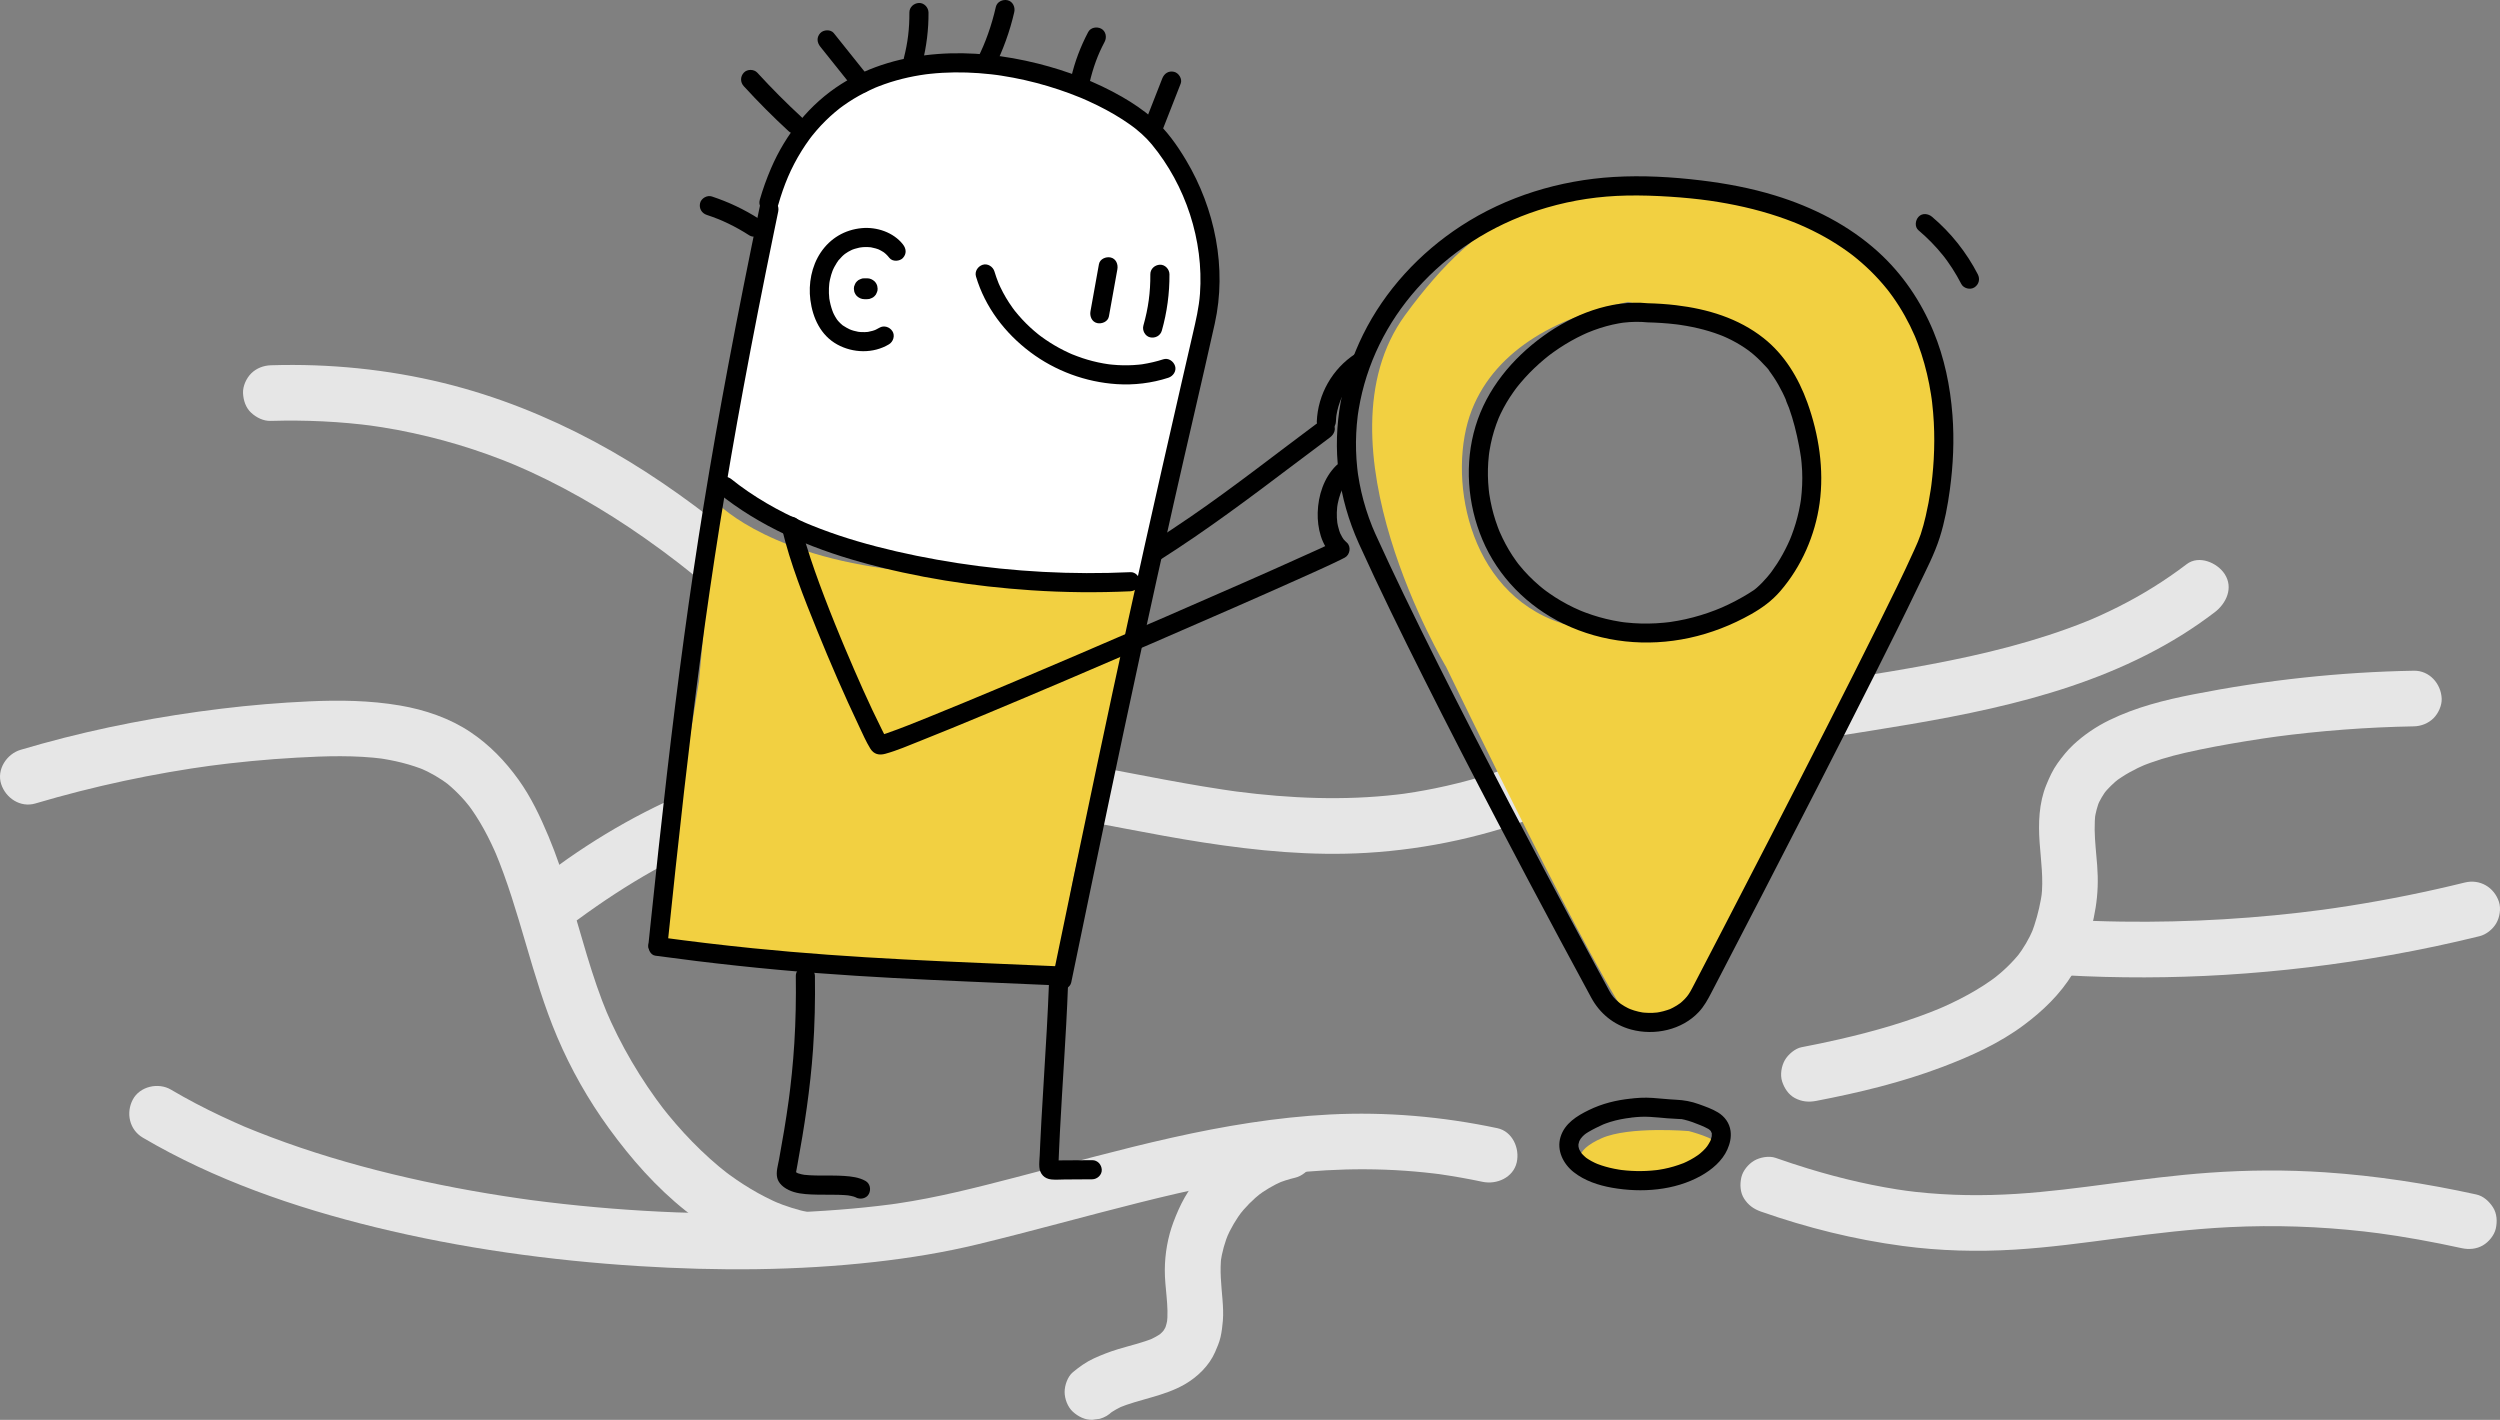 <?xml version="1.0" encoding="UTF-8"?>
<svg id="_ëîé_3" data-name="‘ëîé_3" xmlns="http://www.w3.org/2000/svg" viewBox="0 0 4313.85 2449.99">
  <rect x="0" y="0" width="4313.85" height="2449.99" fill="#808080" stroke="none"/>
  <defs>
    <style>
      .cls-1 {
        fill: #f2d041;
      }

      .cls-1, .cls-2, .cls-3, .cls-4 {
        stroke-width: 0px;
      }

      .cls-2 {
        fill: #e6e6e6;
      }

      .cls-4 {
        fill: #fff;
      }
    </style>
  </defs>
  <polygon class="cls-4" points="1239.15 827.1 1333.85 331.21 1397.26 215.83 1479.99 146.07 1600.67 113.87 1750.62 113.87 1881.33 160.24 2005.97 240.88 2071.24 373.38 2088.24 529.77 2048.88 704.18 1980.81 1000.45 1769.83 1004.7 1525.65 966.3 1337.83 899.56 1239.15 827.1"/>
  <path class="cls-2" d="M1665.18,1310.31c-62.72-64.34-124.76-129.35-188.48-192.71-63.21-62.85-128.12-124.13-196.84-180.96-70.46-58.26-144.6-112.51-224.03-157.95-80.13-45.85-165.9-83.1-254.76-108.33-95.74-27.18-195.89-40.37-295.36-40.63-12.79-.03-25.58.16-38.36.55-12.54.38-24.98,5.1-33.94,14.06-8.33,8.33-14.59,21.98-14.06,33.94.56,12.41,4.63,25.29,14.06,33.94,9.23,8.47,21.08,14.44,33.94,14.06,59.83-1.79,119.73.97,179.07,8.89-4.25-.57-8.51-1.14-12.76-1.71,70.87,9.58,140.63,26.53,207.94,50.68,18.38,6.6,36.57,13.72,54.57,21.32-3.82-1.61-7.64-3.23-11.47-4.84,80.53,34.12,156.59,77.97,228.15,128.15,20.45,14.34,40.54,29.2,60.32,44.46-3.24-2.5-6.48-5-9.71-7.51,61.13,47.26,119.11,98.44,175.19,151.56,56.92,53.91,111.91,109.8,166.54,166.01,30.72,31.62,61.34,63.34,92.11,94.91,17.56,18.01,50.5,18.94,67.88,0,17.77-19.36,18.73-48.67,0-67.88h0Z"/>
  <path class="cls-2" d="M997.44,1586.61c41.66-30.62,84.89-59.08,129.98-84.41,21.65-12.16,43.7-23.62,66.14-34.26,11.13-5.28,22.35-10.33,33.65-15.23,7.21-3.13-6,2.46,1.25-.54,2.13-.88,4.25-1.76,6.38-2.62,7.09-2.88,14.22-5.68,21.38-8.4,45.77-17.37,92.88-31.23,140.83-41.16,12.07-2.5,24.19-4.75,36.35-6.76,6.11-1.01,12.23-1.92,18.36-2.83,1.5-.22,9.43-1.19,1.09-.17,3.86-.47,7.73-.96,11.6-1.41,25.04-2.88,50.19-4.71,75.38-5.52,47.86-1.54,95.82.54,143.49,4.98,10.61.99,21.22,2.1,31.81,3.32,5.62.65,11.24,1.32,16.86,2.03,2.8.35,5.6.73,8.4,1.08,5.9.73-7.48-1.08,1.91.26,22.21,3.18,44.39,6.58,66.51,10.33,89.06,15.09,177.37,34.42,266.65,48.27,93.44,14.49,187.88,23.7,282.49,18.08,106.67-6.34,211.73-29.57,311.01-69.07,15.75-6.27,31.38-12.87,46.92-19.66,5.68-2.49,11.35-5.01,17.05-7.46-1.79.77-8.13,3.33.54-.2,3.35-1.37,6.7-2.73,10.05-4.07,21.51-8.58,43.32-16.41,65.33-23.6,44.99-14.68,90.83-26.65,137.02-36.93,92.75-20.65,186.83-34.49,280.62-49.45,185.44-29.57,376.46-64.61,538.34-165.48,19.57-12.2,38.5-25.36,56.84-39.33,19.9-15.16,32.45-42.05,17.22-65.67-12.68-19.67-44.31-33.5-65.67-17.22-37.03,28.22-76.62,52.81-118.21,73.73-9.49,4.77-19.07,9.36-28.73,13.77-5.15,2.35-10.34,4.63-15.52,6.9-8.51,3.73-2.02.87-.26.14-3.27,1.36-6.55,2.7-9.83,4.03-21.73,8.77-43.78,16.72-66.05,23.99-88.78,29-180.7,47.11-272.66,62.62-186.29,31.41-377.85,51.49-554,124.01-51.16,21.06-97.71,41.69-153.06,58-25.77,7.59-51.86,14.12-78.18,19.5-11.52,2.35-23.08,4.49-34.68,6.4-6.09,1-12.19,1.92-18.3,2.83-9.67,1.43-2.92.41-.87.15-3.77.49-7.53.95-11.3,1.39-92.5,10.8-185.63,6.77-277.8-5.13-9.38-1.21-1.52-.22.31.04-2.76-.39-5.52-.77-8.28-1.16-5.52-.79-11.03-1.6-16.54-2.43-11.69-1.76-23.36-3.63-35.02-5.57-21.9-3.65-43.76-7.57-65.59-11.62-44.38-8.24-88.67-17-133.08-25.08-92.68-16.86-186.4-30.84-280.72-32.91-208.17-4.56-408.77,59.46-582.53,172.67-21.53,14.03-42.59,28.75-63.3,43.96-20.17,14.83-32.28,42.31-17.22,65.67,12.88,19.98,44.04,33.12,65.67,17.22h0Z"/>
  <path class="cls-2" d="M2583.64,1946.7c-94.77-20.07-191.85-28.51-288.63-23.62-91.88,4.64-183.12,19.94-272.8,40.02-90.84,20.35-180.55,45.37-270.63,68.75-67.23,17.45-134.35,34.69-203.13,44.78-3.33.49-6.66.96-9.99,1.43-1.68.23-3.37.44-5.04.69.33-.05,12.97-1.7,5.14-.7-7.76.99-15.51,1.97-23.28,2.87-14.71,1.71-29.45,3.21-44.2,4.55-31.68,2.86-63.43,4.92-95.21,6.31-69.61,3.05-139.36,2.94-208.98.22-74.22-2.9-148.34-8.78-222.09-17.68-8.89-1.07-17.77-2.19-26.64-3.35-2.21-.29-4.46-.52-6.66-.88,12.03,1.98,5.46.74,2.77.36-5.55-.77-11.1-1.54-16.65-2.34-18.86-2.71-37.7-5.63-56.49-8.77-36.91-6.15-73.69-13.14-110.27-21.03-71.9-15.51-143.11-34.49-212.79-58.09-16.94-5.74-33.79-11.76-50.53-18.08-7.77-2.93-15.52-5.93-23.24-9-3.83-1.52-7.66-3.06-11.48-4.62-1.9-.78-3.8-1.56-5.7-2.34-1.62-.67-9.79-4.62-2.77-1.13,7.19,3.58-5.41-2.33-6.93-2.98-4.19-1.81-8.36-3.65-12.53-5.51-7.8-3.48-15.57-7.04-23.3-10.69-14.75-6.95-29.36-14.21-43.79-21.8-14.52-7.63-28.84-15.62-42.98-23.94-21.66-12.74-53.59-5.65-65.67,17.22-12.19,23.06-5.9,52.07,17.22,65.67,123.62,72.73,261.86,120.47,400.71,154.45,148.91,36.44,301.92,57.6,454.85,67.2,135.75,8.52,272.83,8.08,408.1-7.17,59.93-6.76,119.25-16.39,177.87-30.62,92.82-22.53,184.8-48.35,277.44-71.58,44.13-11.06,88.43-21.49,133.04-30.42,21.97-4.4,44.01-8.43,66.13-12,10.38-1.67,20.77-3.21,31.18-4.7,2.22-.32,9.4-1.48-1.05.12,2.59-.4,5.22-.68,7.82-1.01,6.52-.82,13.05-1.59,19.58-2.32,44.16-4.9,88.59-7.52,133.03-7.35,23.14.09,46.27.93,69.35,2.54,11.09.78,22.16,1.73,33.21,2.86,5.59.57,11.18,1.19,16.76,1.86,2.81.33,5.61.72,8.42,1.04,5.82.67-7.33-1.09,2.05.28,24.56,3.58,48.98,7.89,73.26,13.04,24.5,5.19,53.05-7.21,59.05-33.53,5.49-24.1-7.26-53.48-33.53-59.05h0Z"/>
  <path class="cls-2" d="M61.04,1386.42c100.82-29.85,203.85-51.91,308.05-65.97-4.25.57-8.51,1.14-12.76,1.71,51.63-6.9,103.5-11.88,155.5-14.81,50.31-2.84,101.02-4.46,151.11,2.12-4.25-.57-8.51-1.14-12.76-1.71,29.34,4.02,58.38,10.85,85.75,22.31-3.82-1.61-7.64-3.23-11.47-4.84,18.22,7.78,35.33,17.72,51.08,29.74-3.24-2.5-6.48-5-9.71-7.51,17.78,13.76,33.43,29.89,47.2,47.65l-7.51-9.71c22.11,28.83,38.99,61.17,53.13,94.54-1.61-3.82-3.23-7.64-4.84-11.47,43.76,104.11,63.37,216.46,107.5,320.5,23.7,55.88,53.85,109.01,89.54,158.11,38.13,52.46,81.25,101.58,132.11,142.08,55.66,44.32,118.57,80.95,188.87,95.82,12.64,2.68,25.59,1.83,36.99-4.84,9.96-5.83,19.45-17.24,22.06-28.69,5.49-24.09-7.25-53.49-33.53-59.05-21.24-4.49-41.89-11.11-61.92-19.47,3.82,1.61,7.64,3.23,11.47,4.84-35.69-15.11-68.82-35.48-99.5-59.09,3.24,2.5,6.48,5,9.71,7.51-44.17-34.25-83.01-74.9-117.2-119.03,2.5,3.24,5,6.48,7.51,9.71-41.67-54.09-76.61-113.46-103.22-176.36,1.61,3.82,3.23,7.64,4.84,11.47-28.33-67.47-45.92-138.83-67.3-208.65-10.39-33.93-21.61-67.65-35.36-100.39-14.3-34.06-30.04-67.46-51.68-97.57-23.08-32.11-49.56-59.61-82.47-81.79-36.13-24.34-79.27-38.92-121.98-46.19-51.95-8.85-104.18-9.54-156.69-7.15-50.75,2.31-101.4,6.55-151.83,12.67-104.42,12.68-207.81,32.31-309.22,60.33-12.37,3.42-24.7,6.96-37,10.6-24.05,7.12-41.61,34.05-33.53,59.05,7.88,24.36,33.26,41.16,59.05,33.53h0Z"/>
  <path class="cls-2" d="M3038.29,2090.53c79.82,27.99,161.39,48.34,245.25,59.48,63.93,8.49,128.43,10.19,192.78,6.27,59.83-3.65,119.23-11.79,178.62-19.61,63.76-8.39,127.63-16.03,191.9-19.2,77.61-3.83,155.41-1.23,232.62,7.48,10.87,1.23,21.73,2.58,32.58,4.02-4.25-.57-8.51-1.14-12.76-1.71,49.75,6.7,99.17,15.68,148.2,26.44,12.57,2.76,25.68,1.78,36.99-4.84,9.96-5.83,19.45-17.24,22.06-28.69,2.8-12.29,2.19-26.08-4.84-36.99-6.58-10.2-16.46-19.38-28.69-22.06-85.88-18.85-173.22-32.37-260.98-38.26-66.75-4.47-133.73-4.06-200.45.74-57.19,4.11-114.06,11.44-170.88,18.94-53.56,7.07-107.17,14.09-161.1,17.52-57.66,3.67-115.53,3-172.98-3.27-7.7-.84-15.38-1.78-23.05-2.8,4.25.57,8.51,1.14,12.76,1.71-59.73-8.04-118.58-21.66-176.2-39.26-18.89-5.77-37.64-11.97-56.28-18.5-11.28-3.95-26.95-1.04-36.99,4.84-9.96,5.83-19.45,17.24-22.06,28.69-2.8,12.29-2.19,26.08,4.84,36.99,7.04,10.92,16.38,17.74,28.69,22.06h0Z"/>
  <path class="cls-2" d="M3134.17,1899.59c73.63-14.14,147.08-31.82,217.29-58.44,49.34-18.7,98.52-40.82,141-72.56,33.01-24.67,62.16-52.7,83.92-88.04,15.16-24.62,25.99-52.39,32.84-80.45,2.73-11.17,5.02-22.5,6.85-33.84,3.95-24.5,4.58-48.3,2.7-72.98-1.56-20.46-4.05-40.88-4.34-61.41-.15-10.2.3-20.39,1.63-30.51-.57,4.25-1.14,8.51-1.71,12.76,1.68-11.77,4.66-23.18,9.22-34.16-1.61,3.82-3.23,7.64-4.84,11.47,4.54-10.6,10.36-20.49,17.35-29.66-2.5,3.24-5,6.48-7.51,9.71,8.46-10.87,18.33-20.43,29.19-28.89-3.24,2.5-6.48,5-9.71,7.51,17.08-13.11,36.1-23.31,55.89-31.68-3.82,1.61-7.64,3.23-11.47,4.84,24.99-10.45,51.07-18.06,77.45-24.13,34.43-7.93,69.3-14.23,104.16-19.97,20.76-3.42,41.57-6.52,62.43-9.32-4.25.57-8.51,1.14-12.76,1.71,80.07-10.68,160.72-16.77,241.49-18.21,12.44-.22,25.08-5.2,33.94-14.06,8.33-8.33,14.59-21.98,14.06-33.94-1.15-25.62-21.1-48.48-48-48-127.74,2.27-255.44,16.15-380.79,40.83-49.97,9.84-98.91,22.1-144.91,44.59-22.6,11.05-43.91,25.49-62.29,42.69-10.14,9.5-18.83,20.43-26.91,31.7-8.29,11.56-13.95,24.17-19.34,37.29-12.79,31.14-13.92,66.14-11.55,99.32,2.26,31.69,7.01,63.49,2.99,95.25.57-4.25,1.14-8.51,1.71-12.76-2.82,20.49-7.39,41.16-13.93,60.79-1.91,5.72-4.03,11.37-6.36,16.92,1.61-3.82,3.23-7.64,4.84-11.47-7.4,17.51-17.04,33.94-28.64,48.99l7.51-9.71c-14.14,18.22-30.91,34.19-49.13,48.29,3.24-2.5,6.48-5,9.71-7.51-32.79,25.23-69.81,44.48-107.82,60.54,3.82-1.61,7.64-3.23,11.47-4.84-57.13,24.01-117.04,41.09-177.36,54.96-21.84,5.02-43.78,9.58-65.79,13.81-11.28,2.17-23.06,12.45-28.69,22.06-6.02,10.29-8.57,25.45-4.84,36.99,3.76,11.61,10.96,22.82,22.06,28.69,11.93,6.3,23.72,7.39,36.99,4.84h0Z"/>
  <path class="cls-1" d="M1980.81,1000.45s-59.35,280.67-100.97,409.59c-46.84,145.08-46.84,265.99-46.84,265.99l-700.78-42.6,73.92-457.91,28.75-309.97s77.05,86.17,292.56,115.62c215.51,29.45,453.37,19.28,453.37,19.28Z"/>
  <path class="cls-1" d="M2914.12,1951.74s-102.61-8.77-150.33,12.28c-47.72,21.05-52.5,47.35,2.39,61.38,54.88,14.03,104.99,12.28,140.79-1.75,35.79-14.03,64.43-35.08,59.66-47.35-4.77-12.28-52.5-24.55-52.5-24.55Z"/>
  <path class="cls-1" d="M3327.16,578.34c-30.12-111.34-203.07-235.39-424.13-253.75-222.39-18.47-347.25,39.28-478.6,219.36-160.54,220.09,70.8,606.64,70.8,606.64,0,0,269.77,559.3,319.97,611.08,0,0,27.4,14.69,70.06-3.44,42.66-18.13,105.99-145.16,105.99-145.16,0,0,243.92-475.38,304.15-615.21,60.23-139.82,61.88-308.18,31.77-419.52ZM3013.46,1054.78c-67.76,44.02-240.05,46.57-318.85,20.71-165.72-54.38-197.63-259.2-154.97-367.95,42.66-108.75,156.65-163.33,269.59-186.64,0,0,164.08,36.72,221.8,67.8,57.72,31.07,77.8,113.93,92.86,201.97,15.06,88.04-42.66,220.09-110.42,264.11Z"/>
  <path class="cls-2" d="M3561.87,1682.81c92.42,5.15,185.13,4.94,277.52-.68,96-5.84,191.75-17.42,286.43-34.29,51.26-9.13,102.21-19.96,152.76-32.42,11.52-2.84,22.75-11.92,28.69-22.06,6.02-10.29,8.57-25.45,4.84-36.99-8.19-25.3-32.91-39.97-59.05-33.53-65.22,16.08-131.11,29.42-197.45,39.94-18.73,2.97-37.49,5.71-56.28,8.24,4.25-.57,8.51-1.14,12.76-1.71-116.28,15.56-233.67,22.63-350.98,20.98-33.1-.47-66.19-1.64-99.24-3.48-11.87-.66-25.71,5.82-33.94,14.06-8.33,8.33-14.59,21.98-14.06,33.94.56,12.41,4.63,25.29,14.06,33.94,9.68,8.89,20.72,13.32,33.94,14.06h0Z"/>
  <path class="cls-2" d="M2209.31,1939.64c-26.85,6.22-53.34,17.65-76.37,32.78-23.18,15.23-44.67,33.69-61.9,55.49-9.64,12.2-18.92,24.53-26.63,38.05-7.8,13.68-14.12,28.27-19.65,42.98-9.76,25.96-14.66,54.48-14.84,82.17-.2,31.43,7.46,62.71,3.5,94.14.57-4.25,1.14-8.51,1.71-12.76-1.1,7.89-2.96,15.52-5.92,22.93,1.61-3.82,3.23-7.64,4.84-11.47-2.65,6.28-5.99,12.11-10.11,17.54,2.5-3.24,5-6.48,7.51-9.71-4.21,5.36-9.03,10.1-14.4,14.3l9.71-7.51c-8.04,6.12-16.94,10.84-26.23,14.77,3.82-1.61,7.64-3.23,11.47-4.84-20.49,8.49-42.21,13.29-63.37,19.75-14.07,4.3-27.75,9.61-41.13,15.74-13.42,6.15-25.05,14.56-36.41,23.99-8.95,7.43-14.06,22.77-14.06,33.94,0,11.77,5.23,25.84,14.06,33.94,9.15,8.4,21.16,14.63,33.94,14.06,4.25-.57,8.51-1.14,12.76-1.71,8.13-2.28,15.19-6.4,21.18-12.34.97-.8,1.94-1.59,2.93-2.37l-9.71,7.51c8.72-6.68,18.35-11.87,28.43-16.17-3.82,1.61-7.64,3.23-11.47,4.84,37.7-15.75,79.32-20.27,115.15-40.94,21.95-12.66,42.11-32.12,52.34-55.6,3.68-8.46,7.35-16.76,9.4-25.75,2.12-9.34,3.28-18.97,4.06-28.51.98-12.07.34-24.22-.63-36.27-2.06-25.56-5.17-50.71-1.77-76.31-.57,4.25-1.14,8.51-1.71,12.76,2.57-18.32,7.6-36.14,14.79-53.18-1.61,3.82-3.23,7.64-4.84,11.47,7.51-17.49,17.18-33.92,28.75-49.03-2.5,3.24-5,6.48-7.51,9.71,11.67-15.04,25.08-28.58,40.08-40.31-3.24,2.5-6.48,5-9.71,7.51,14.27-11.01,29.76-20.24,46.33-27.35-3.82,1.61-7.64,3.23-11.47,4.84,10.51-4.42,21.33-7.95,32.44-10.52,11.46-2.66,22.84-12.06,28.69-22.06,6.02-10.29,8.57-25.45,4.84-36.99-8.28-25.58-32.81-39.61-59.05-33.53h0Z"/>
  <path class="cls-3" d="M2373.05,920.8c-2.51-5.59-3.31-7.42-5.19-12.1-2.04-5.07-3.98-10.17-5.81-15.32-3.52-9.87-6.65-19.88-9.38-30-2.61-9.69-4.86-19.48-6.72-29.34-.92-4.88-1.75-9.78-2.49-14.7-.16-1.09-.32-2.18-.47-3.27.38,2.72,0-.05-.07-.51-.35-2.72-.67-5.44-.96-8.16-2.13-19.98-2.7-40.12-1.72-60.18.47-9.69,1.3-19.35,2.49-28.98.13-1.07.27-2.14.41-3.2-.4,3.01.07-.47.19-1.21.36-2.39.72-4.79,1.11-7.17.83-5.04,1.75-10.06,2.77-15.06,15.81-77.51,53.93-147.45,107.65-204.14,58.44-61.67,132.83-105.61,214.31-129.23,45.81-13.28,90.3-19.77,137.65-20.79,24.94-.53,49.97.39,74.86,1.96,22.6,1.43,48.25,3.94,68.36,6.84,40.27,5.82,80.2,14.61,118.79,27.59,8.51,2.86,16.95,5.92,25.3,9.21,2.04.8,4.07,1.61,6.09,2.44.88.36,6.53,2.73,3.38,1.39,4.13,1.77,8.24,3.58,12.32,5.45,14.94,6.86,29.53,14.49,43.63,22.95,6.59,3.96,13.07,8.09,19.43,12.41,3.1,2.11,6.18,4.26,9.22,6.46,1.5,1.09,3,2.18,4.49,3.29.79.59,5.25,3.97,3.7,2.78-1.68-1.29,2.43,1.91,3.11,2.46,1.26,1,2.51,2.01,3.75,3.03,3.08,2.52,6.12,5.09,9.12,7.71,5.29,4.62,10.44,9.39,15.46,14.3,9.82,9.63,19.08,19.81,27.72,30.51,1.04,1.29,2.05,2.6,3.1,3.89,1.8,2.22-.31-.42-.55-.73.56.73,1.11,1.45,1.66,2.18,2.08,2.76,4.13,5.54,6.14,8.35,3.75,5.26,7.36,10.63,10.82,16.09,6.96,10.98,13.32,22.34,19.08,34,2.75,5.57,5.36,11.2,7.83,16.89.75,1.73,1.71,4.1.35.78.65,1.58,1.31,3.15,1.95,4.74,1.14,2.84,2.26,5.69,3.33,8.55,8.54,22.68,15.02,46.13,19.65,69.91,1.14,5.86,2.17,11.74,3.09,17.64.42,2.68.81,5.37,1.19,8.06.67,4.72-.42-3.43.17,1.29.19,1.57.39,3.14.58,4.71,1.33,11.27,2.29,22.59,2.9,33.92,1.15,21.33,1.06,42.73-.13,64.06-.55,9.8-1.33,19.58-2.34,29.34-.47,4.55-.99,9.1-1.56,13.64-.15,1.23-.32,2.45-.47,3.68-.33,2.68.66-4.69.1-.75-.32,2.26-.63,4.51-.97,6.76-2.26,15.19-5.08,30.31-8.57,45.28-2.46,10.54-5.2,21.04-8.62,31.31-1.38,4.14-2.95,8.2-4.6,12.23-.27.65-.54,1.29-.8,1.94-1.36,3.32,1.31-3.02.61-1.45-.68,1.54-1.33,3.1-2,4.64-1.48,3.41-3,6.81-4.52,10.2-19.07,42.35-39.78,83.98-60.4,125.58-29.39,59.29-59.25,118.35-89.25,177.33-32.14,63.18-64.47,126.25-96.91,189.27-27.8,54-55.68,107.96-83.64,161.88-16.16,31.17-32.34,62.33-48.56,93.47-1.41,2.7-2.82,5.41-4.23,8.11-4.28,8.24-7.5,13.26-12.88,18.85-1.44,1.49-2.94,2.94-4.48,4.32-.77.69-1.56,1.36-2.34,2.03-3.74,3.2,1.44-.98-.92.76-3.93,2.9-8.09,5.47-12.43,7.72-5.54,2.86-4.49,2.39-10.27,4.31-4.41,1.47-8.92,2.63-13.48,3.5-1.27.24-2.55.45-3.83.65-2.66.42,2.45-.23-.23.02-2.32.21-4.64.44-6.98.54-4.92.22-9.86.11-14.76-.33-1.29-.12-2.58-.24-3.86-.41.73.1,2.98.56-.22-.09-2.03-.41-4.07-.75-6.09-1.22-5.03-1.16-9.96-2.7-14.77-4.58,2.75,1.08-2.22-1.01-3.12-1.45-2.08-1.02-4.12-2.11-6.11-3.28-2-1.17-3.96-2.4-5.86-3.72-.85-.58-1.69-1.18-2.51-1.8,2.51,1.87-1.37-1.17-1.5-1.28-8.21-7.03-11.57-11.14-16.43-19.81-1.41-2.52-2.75-5.09-4.13-7.63-6.82-12.55-13.61-25.1-20.39-37.67-29.27-54.24-58.32-108.6-87.18-163.06-40.84-77.09-81.3-154.4-121.15-232.01-41.43-80.68-82.29-161.66-121.66-243.36-16.81-34.89-33.35-69.91-49.33-105.19-3.68-8.12-15.45-10.09-22.58-5.92-8.35,4.88-9.61,14.43-5.92,22.58,35.59,78.57,73.67,156.02,112.35,233.12,41.62,82.95,84.17,165.43,127.22,247.65,35.81,68.39,71.97,136.6,108.44,204.64,17.63,32.89,35.39,65.72,53.15,98.55,14.78,27.33,38.76,46.97,68.94,55.1,40.44,10.9,87.81.75,116.84-30.49,9.01-9.7,15.1-20.8,21.11-32.34,6.29-12.08,12.58-24.17,18.86-36.26,23.53-45.28,47.01-90.59,70.44-135.93,31.58-61.11,63.07-122.27,94.42-183.5,32.63-63.73,65.12-127.53,97.29-191.49,25.92-51.55,51.74-103.17,76.67-155.22,13.15-27.46,27.81-55.26,36.99-84.39,8.38-26.6,13.53-54.29,17.28-81.88,5.8-42.74,7.78-85.95,4.48-128.99-3.78-49.33-13.82-98.42-32.83-144.22-21.57-51.99-53.41-99.12-95.19-137.05-50.76-46.09-112.87-77.48-178.11-97.48-41.66-12.77-84.57-20.79-127.78-26.01-49.69-6.01-100.5-8.92-150.51-5.93-93.24,5.57-185.26,33.46-263.73,84.63-71.22,46.44-131.12,111.03-168.89,187.45-36.26,73.37-52.48,156.68-42.06,238.16,5.42,42.38,17.1,82.93,34.64,121.89,3.66,8.13,15.46,10.08,22.58,5.92,8.36-4.89,9.59-14.42,5.92-22.58Z"/>
  <path class="cls-3" d="M2843.3,523.25c-64.1-6.3-129.3,19.64-180.49,56.71-53.48,38.73-97.45,91.64-116.72,155.53-19.29,63.96-14.04,134.33,11.83,195.63,27.05,64.09,77.89,115.44,140.47,145.48,67.45,32.38,143.39,39.9,216.36,24.21,37.35-8.03,73.59-22.18,106.83-40.97,19.25-10.88,36.09-23.21,50.54-39.98,36.5-42.37,60.04-96.3,67.69-151.59,8.03-58-1.28-118.57-21.08-173.51-15.41-42.77-39.52-82.84-75.57-111.32-43.55-34.42-96.6-50.28-151.08-56.8-16.19-1.94-32.48-2.97-48.77-3.39-8.63-.22-16.89,7.75-16.5,16.5.41,9.13,7.25,16.26,16.5,16.5,16.06.41,32.1,1.41,48.05,3.3,1.93.23,3.85.47,5.77.72-3.33-.43.86.13,1.99.3,3.69.54,7.38,1.14,11.05,1.78,6.83,1.2,13.62,2.59,20.37,4.18,12.47,2.95,24.78,6.62,36.76,11.16,1.46.55,2.92,1.12,4.37,1.7.73.29,4.48,1.81,2.32.93-2.33-.94,2.25.99,2.76,1.22,1.55.69,3.09,1.4,4.63,2.12,4.99,2.35,9.91,4.88,14.72,7.59,4.95,2.79,9.8,5.77,14.52,8.95,2.02,1.36,4.01,2.75,5.98,4.18,1.12.81,2.21,1.64,3.32,2.46,1.29.96.59,1.36-.9-.7.45.62,1.41,1.12,2.01,1.59,8.11,6.5,15.7,13.65,22.69,21.34,3.16,3.48,7.77,7.54,9.9,11.75-.11-.22-2.42-3.22-.77-.98.29.4.6.79.89,1.19.79,1.06,1.57,2.12,2.34,3.2,1.54,2.15,3.05,4.32,4.51,6.53,5.72,8.62,10.84,17.63,15.4,26.91,1.12,2.28,2.21,4.57,3.26,6.88.49,1.08.98,2.17,1.46,3.26.28.62.55,1.25.82,1.88,1.03,2.34.11.76-.26-.64,1.34,5.06,4.03,10.04,5.8,14.99,3.72,10.37,6.92,20.93,9.7,31.59,2.9,11.09,5.36,22.29,7.49,33.55,1.24,6.58,2.41,13.19,3.36,19.82-.35-2.45.06.42.1.76.14,1.14.28,2.27.41,3.41.22,1.98.43,3.95.61,5.93.41,4.45.72,8.91.93,13.37.76,16.44-.05,32.82-1.98,49.15-.31,2.65.4-2.49-.02.13-.16.99-.29,1.99-.45,2.99-.27,1.73-.55,3.45-.85,5.18-.67,3.88-1.43,7.75-2.26,11.6-1.57,7.24-3.42,14.41-5.54,21.51-2.03,6.8-4.32,13.53-6.85,20.17-.63,1.67-1.28,3.33-1.95,4.98-.33.82-.67,1.64-1,2.45-.12.3-1,2.35-.19.46.87-2.02-.24.55-.46,1.03-.35.79-.7,1.58-1.05,2.37-.79,1.76-1.59,3.51-2.41,5.25-5.31,11.26-11.33,22.19-18.07,32.65-2.95,4.58-6.04,9.07-9.27,13.46-.82,1.11-1.66,2.21-2.49,3.32-1.67,2.22,2.21-2.79-.52.65-1.61,2.02-3.26,4.02-4.94,5.99-5.63,6.59-11.64,12.89-18.2,18.56-1.23,1.07-2.51,2.08-3.77,3.12-1.62,1.36,3.67-2.66.76-.6-.75.53-1.48,1.08-2.24,1.6-6.28,4.32-12.9,8.21-19.52,12-7.81,4.47-15.79,8.65-23.91,12.54-8.83,4.23-14.33,6.61-22.44,9.74-16.77,6.49-34.02,11.75-51.57,15.66-8.76,1.95-17.6,3.56-26.48,4.83-2.88.41,2.11-.26-.78.1-.86.11-1.72.22-2.58.32-2.3.27-4.6.52-6.9.75-4.61.45-9.22.81-13.84,1.06-17.59.98-35.26.55-52.77-1.41-1.06-.12-2.11-.25-3.17-.37-.52-.06-3.24-.43-.36-.03-1.84-.25-3.68-.53-5.52-.82-4.2-.66-8.39-1.41-12.56-2.25-8.09-1.62-16.11-3.56-24.04-5.82-7.93-2.26-15.77-4.84-23.49-7.73-1.99-.75-3.98-1.51-5.95-2.3-.69-.28-5.29-2.17-2.69-1.07-3.92-1.65-7.79-3.41-11.62-5.24-14.84-7.08-29.11-15.37-42.56-24.83-1.73-1.22-3.45-2.46-5.16-3.71-.85-.63-1.7-1.27-2.55-1.9-.05-.04-2.13-1.63-.85-.64,1.42,1.1-1.17-.93-1.46-1.16-.83-.66-1.65-1.32-2.48-1.99-1.64-1.34-3.27-2.69-4.88-4.07-6.25-5.33-12.26-10.94-18-16.82-5.79-5.92-11.3-12.12-16.48-18.57-.47-.59-.93-1.17-1.4-1.76-1.62-2.03,1.39,1.85-.18-.22-1.06-1.4-2.1-2.8-3.13-4.21-2.35-3.23-4.63-6.52-6.82-9.86-8.53-12.97-15.73-26.68-21.98-40.88,1.18,2.69.13.31-.08-.21-.38-.93-.76-1.85-1.13-2.78-.74-1.86-1.46-3.73-2.16-5.6-1.4-3.75-2.72-7.53-3.95-11.34-2.32-7.14-4.34-14.38-6.08-21.68-1.85-7.79-3.36-15.67-4.54-23.59-.11-.74-.21-1.49-.32-2.23-.38-2.62.27,2.55,0-.08-.18-1.74-.42-3.48-.6-5.22-.44-4.23-.79-8.47-1.04-12.71-.91-15.46-.54-31,1.18-46.39.19-1.74.4-3.47.63-5.2-.49,3.58.38-2.31.49-3.02.63-3.94,1.35-7.86,2.16-11.77,1.57-7.57,3.48-15.06,5.73-22.45,2.26-7.41,4.89-14.67,7.79-21.85.21-.52,1.28-2.88.08-.2.31-.68.6-1.38.9-2.06.81-1.83,1.65-3.65,2.5-5.46,1.6-3.38,3.28-6.72,5.05-10.01,3.42-6.4,7.13-12.64,11.09-18.73,1.95-3,3.96-5.95,6.03-8.87.97-1.37,1.96-2.74,2.95-4.09.57-.78,1.15-1.55,1.73-2.32.23-.31,2.61-3.41,1.35-1.79-1.21,1.56.68-.85.96-1.2.45-.57.91-1.14,1.37-1.71,1.23-1.52,2.47-3.03,3.72-4.52,2.53-3.01,5.11-5.97,7.75-8.89,5.17-5.71,10.54-11.22,16.11-16.54,5.62-5.37,11.42-10.55,17.4-15.52,1.55-1.29,3.11-2.56,4.68-3.82.59-.47,1.18-.94,1.77-1.41.32-.26,2.81-2.2,1.31-1.04-1.5,1.16,1-.76,1.33-1.01.6-.46,1.21-.91,1.81-1.36,1.82-1.36,3.65-2.69,5.5-4.01,12.68-9.05,25.98-17.23,39.82-24.38,3.32-1.71,6.67-3.37,10.05-4.96,1.79-.85,3.6-1.67,5.41-2.48.68-.3,1.36-.6,2.04-.9,1.14-.5,3.02-1.29.83-.38,7.01-2.92,14.13-5.56,21.35-7.9,7.11-2.3,14.31-4.29,21.6-5.95,3.48-.79,6.98-1.5,10.49-2.13,1.86-.33,3.73-.64,5.6-.93.7-.11,1.4-.2,2.1-.31-3.98.63.69-.08,1.21-.14,13.79-1.6,27.7-1.8,41.51-.44,8.62.85,16.87-8.19,16.5-16.5-.43-9.66-7.27-15.59-16.5-16.5Z"/>
  <path class="cls-3" d="M2813.88,1895.71c-25.42,2.68-49.27,8.57-72.29,19.79-20.74,10.11-41.65,23-48.82,46.36-7.08,23.06,4.63,46.47,22.69,60.7,18.93,14.92,42.75,22.79,66.26,26.94,50.91,8.97,107.64,4.96,153.45-20.66,18.52-10.36,36.67-25.53,45.46-45.32,4.55-10.25,7.01-20.89,5.5-32.14-1.82-13.55-10.03-24.73-21.59-31.81-10.08-6.17-22.1-10.29-33.15-14.3-13.12-4.76-25.6-7.01-39.52-7.65-13.37-.62-26.65-2.19-39.99-3.11-14.29-.99-28.21-.22-42.38,1.79-8.58,1.22-14.03,12.57-11.52,20.3,3.04,9.4,11.11,12.83,20.3,11.52-3.29.47,1.95-.22,2.13-.24,1.04-.11,2.08-.21,3.12-.31,2.73-.24,5.46-.41,8.2-.51,5.12-.18,10.25-.1,15.37.16,10.11.51,20.18,1.67,30.27,2.47,6.07.48,12.15.86,18.24,1.09.57.02,7.02.3,7.01.35-.06.37-3.63-.67-.95-.08,1.64.36,3.29.66,4.93,1.06,9.51,2.32,18.69,5.86,27.74,9.55,2.88,1.18.13.05-.38-.17,1.1.48,2.2.95,3.3,1.43,1.6.7,3.19,1.41,4.78,2.14,2,.92,3.99,1.86,5.87,3.01-.04-.02,3.71,2.81,1.9,1.23-1.46-1.28,1.9,2.09,2.23,2.37-2.07-1.73-.96-1.5-.33-.39.58,1.03,1.16,2.05,1.73,3.09-2.83-5.12,1.32,2.28.41,2.5-.4.1-.11-4.11-.14-.55,0,.91.06,1.82.03,2.74-.03.85-.86,3.48.03,1.02.98-2.72-.24,1.18-.39,1.84-.37,1.68-.83,3.34-1.38,4.96-.28.82-.66,1.63-.91,2.46-.65,2.2,1.86-3.68.17-.52-1.96,3.66-4,7.13-6.42,10.51,2.63-3.68-1.2,1.33-1.98,2.19-1.39,1.54-2.85,3.03-4.35,4.46-1.56,1.49-3.17,2.93-4.83,4.32-.45.37-3.96,3.07-.86.76-1.1.82-2.21,1.64-3.34,2.43-3.94,2.76-8.05,5.28-12.27,7.58-2.23,1.21-4.48,2.37-6.77,3.46-1.41.68-2.83,1.32-4.26,1.96-4.7,2.12,2.93-1.08-1.95.81-10.73,4.17-21.77,7.43-33.07,9.66-2.77.55-5.55,1.04-8.34,1.47-1.28.2-2.56.4-3.85.57,3.15-.43-.28.01-1.06.1-5.78.67-11.59,1.12-17.41,1.38-11.17.49-22.38.27-33.52-.69-2.88-.25-5.75-.57-8.62-.89-.57-.06-3.25-.46-.26-.02-1.53-.22-3.06-.45-4.59-.7-5.48-.89-10.92-1.97-16.31-3.29-4.68-1.15-9.33-2.46-13.9-3.99-2.2-.73-4.38-1.51-6.54-2.35-.85-.33-1.69-.67-2.53-1,3.82,1.53-1.48-.69-2.15-1.01-4.02-1.89-7.94-4.01-11.68-6.42-1.07-.69-2.08-1.48-3.15-2.15-2.34-1.45,2.64,2.4-.73-.56-2.08-1.83-4.13-3.65-6.01-5.69-.59-.65-1.15-1.32-1.73-1.97-2.77-3.11,1.58,2.8-.47-.71-1.02-1.74-2.04-3.45-3.03-5.21-1.81-3.19.44,2.38.06.22-.16-.89-.64-1.81-.89-2.69-.31-1.07-.51-2.16-.77-3.25-.77-3.18,0,3.53.05.04.01-.91-.07-1.81-.05-2.72,0-.54.03-1.09.07-1.63.18-1.83.11-1.45-.19,1.13-.08,0,1.67-6.11,1.76-6.43-.86,3.29-.87,1.81-.3.78.77-1.39,1.47-2.79,2.33-4.13.44-.69.92-1.35,1.38-2.02-2.38,3.5.89-.91,1.52-1.57.62-.65,1.25-1.28,1.9-1.9.36-.34,3.95-3.52,2.58-2.37-1.82,1.53,1.99-1.42,1.88-1.34,1.27-.88,2.58-1.71,3.9-2.51,4.22-2.54,8.62-4.82,13-7.07,4.27-2.2,8.6-4.25,13-6.18-3.94,1.73.02.02.7-.26,1.2-.48,2.41-.94,3.62-1.39,2.53-.93,5.08-1.8,7.65-2.61,11.78-3.69,25.46-6.19,35.4-7.24,8.56-.9,16.93-6.94,16.5-16.5-.37-8.16-7.31-17.47-16.5-16.5h0Z"/>
  <path class="cls-3" d="M1342.86,353.51c9.81-34.18,21.6-63.07,40.54-93.49,4.23-6.79,8.71-13.41,13.44-19.86,1.05-1.43,2.11-2.84,3.18-4.25-1.84,2.43,1.64-2.08,2.05-2.58,2.32-2.9,4.7-5.75,7.13-8.55,9.59-11.07,20.02-21.42,31.2-30.89,2.68-2.27,5.41-4.49,8.17-6.67,1.96-1.55-2,1.52-.02.01.56-.42,1.11-.85,1.67-1.26,1.68-1.24,3.36-2.49,5.05-3.7,5.81-4.16,11.77-8.09,17.87-11.8,11.72-7.13,23.93-13.19,36.42-18.81,2.84-1.28.37-.17-.18.06.84-.35,1.68-.7,2.52-1.04,1.47-.6,2.95-1.19,4.43-1.76,3.38-1.32,6.79-2.58,10.21-3.79,6.64-2.34,13.35-4.46,20.12-6.37,13.37-3.78,26.96-6.75,40.67-8.99,3.16-.52,6.32-.98,9.49-1.43,2.5-.36-2.81.35-.3.04.91-.11,1.82-.23,2.73-.34,1.82-.22,3.64-.43,5.46-.63,7.07-.76,14.16-1.35,21.26-1.76,14.02-.82,28.07-.97,42.11-.52,14.04.44,28.06,1.48,42.02,3.05,3.2.36,6.38.76,9.57,1.16,3.17.4.3.04-.29-.04.91.13,1.82.25,2.72.38,1.81.26,3.63.53,5.44.8,6.99,1.07,13.96,2.26,20.91,3.59,26.66,5.07,52.98,11.97,78.72,20.58,12.24,4.1,24.35,8.58,36.3,13.47,1.34.55,2.67,1.1,4,1.66,2.17.9-2.7-1.16-.54-.23.75.32,1.5.64,2.25.97,2.79,1.2,5.56,2.43,8.33,3.68,5.59,2.52,11.13,5.14,16.62,7.86,19.63,9.71,38.71,20.67,56.52,33.43,1.96,1.41,3.9,2.84,5.84,4.29.6.45,3.49,2.7,1.33,1-2.25-1.76,1.42,1.13,1.98,1.58,3.47,2.79,6.87,5.67,10.17,8.65,6.25,5.64,12.11,11.66,17.47,18.14,58.53,70.81,89.77,165.92,83.19,257.61-1.72,23.91-7.23,46.92-12.6,70.22-6.39,27.72-12.77,55.45-19.13,83.18-11.42,49.81-22.79,99.62-34.07,149.46-19.77,87.3-39.27,174.65-58.4,262.09-18.25,83.44-36.16,166.96-53.82,250.53-20,94.63-39.71,189.33-59.35,284.04-5.54,26.71-11.07,53.43-16.6,80.15-1.8,8.72,2.54,17.83,11.52,20.3,8.17,2.25,18.48-2.76,20.3-11.52,21.02-101.59,42.09-203.17,63.41-304.69,18.16-86.46,36.54-172.88,55.28-259.22,18.95-87.29,38.27-174.5,57.89-261.64,23.38-103.84,47.97-207.43,71.09-311.33,21.28-95.64.31-198.34-49.56-281.89-15.59-26.12-33.73-51.92-56.89-71.93-16.47-14.22-34.6-26.54-53.45-37.37-45.17-25.96-94.86-44.8-145.32-57.45-56.28-14.11-115.24-20.94-173.21-16.47-58.27,4.49-116.25,20.16-165.91,51.67-54.75,34.74-96.02,86.52-121.47,145.86-7.55,17.61-14.01,35.58-19.3,53.99-5.87,20.45,25.96,29.18,31.82,8.77h0Z"/>
  <path class="cls-3" d="M1311.04,356.23c-18.95,91.32-37.27,182.77-54.49,274.44-15.02,79.97-29.18,160.1-42.21,240.42-12.25,75.49-23.49,151.15-33.79,226.93-10.7,78.67-20.46,157.46-29.59,236.32-10.07,87.01-19.42,174.11-28.52,261.23-1.24,11.87-2.47,23.74-3.71,35.6-.92,8.88,8.24,16.5,16.5,16.5,9.69,0,15.58-7.6,16.5-16.5,9.21-88.74,18.62-177.46,28.7-266.1,8.93-78.47,18.41-156.89,28.82-235.18,9.62-72.27,20.83-149.31,32.6-223.26,12.58-79.09,26.27-158,40.83-236.75,16.56-89.53,34.22-178.84,52.55-268.02,2.53-12.29,5.06-24.58,7.61-36.87,1.81-8.72-2.54-17.83-11.52-20.3-8.18-2.25-18.48,2.76-20.3,11.52h0Z"/>
  <path class="cls-3" d="M1877.64,55.43c-13.05,24.73-23.05,51.08-29.33,78.34-1.93,8.39,2.58,18.26,11.52,20.3,8.41,1.92,18.22-2.53,20.3-11.52,2.91-12.64,6.57-25.09,11.05-37.27,4.23-11.47,8.71-21.37,14.95-33.19,4.03-7.63,2.19-18.29-5.92-22.58-7.62-4.03-18.27-2.23-22.58,5.92h0Z"/>
  <path class="cls-3" d="M1718.36,11.96c-3.58,15.69-8.01,31.17-13.39,46.33-5.47,15.41-10.59,27.36-17.94,42.14-3.84,7.72-2.32,18.22,5.92,22.58,7.47,3.94,18.47,2.33,22.58-5.92,15.25-30.66,27.04-62.96,34.66-96.36,1.91-8.4-2.57-18.26-11.52-20.3-8.4-1.91-18.24,2.52-20.3,11.52h0Z"/>
  <path class="cls-3" d="M1569.18,21.62c.19,27.54-2.72,51.61-9.41,77.99-2.12,8.35,2.72,18.29,11.52,20.3,8.57,1.95,18.03-2.57,20.3-11.52,7.18-28.3,10.79-57.57,10.59-86.76-.06-8.63-7.55-16.9-16.5-16.5-8.89.4-16.56,7.25-16.5,16.5h0Z"/>
  <path class="cls-3" d="M1415.4,80.48c19.96,24.98,39.92,49.96,59.88,74.93,5.41,6.77,17.76,6.07,23.33,0,6.6-7.19,5.77-16.11,0-23.33-19.96-24.98-39.92-49.96-59.88-74.94-5.41-6.77-17.76-6.07-23.33,0-6.6,7.19-5.77,16.11,0,23.33h0Z"/>
  <path class="cls-3" d="M1984.95,473.27c.22,31.08-3.5,58.53-11.99,88.49-2.35,8.3,2.88,18.33,11.52,20.3,8.78,2,17.78-2.64,20.3-11.52,8.95-31.56,13.4-64.47,13.17-97.27-.06-8.63-7.55-16.9-16.5-16.5-8.89.4-16.56,7.25-16.5,16.5h0Z"/>
  <path class="cls-3" d="M1896.27,455.83c-4.87,27.12-9.74,54.25-14.62,81.37-1.52,8.47,2.29,18.19,11.52,20.3,8.06,1.84,18.67-2.44,20.3-11.52,4.87-27.12,9.74-54.24,14.62-81.37,1.52-8.47-2.29-18.19-11.52-20.3-8.06-1.84-18.67,2.44-20.3,11.52h0Z"/>
  <path class="cls-3" d="M2005.52,135.43c-10.31,26.31-20.61,52.63-30.92,78.94-3.16,8.06,3.46,18.46,11.52,20.3,9.48,2.16,16.92-2.9,20.3-11.52,10.31-26.31,20.61-52.63,30.92-78.94,3.16-8.06-3.46-18.46-11.52-20.3-9.48-2.16-16.92,2.9-20.3,11.52h0Z"/>
  <path class="cls-3" d="M1384.21,203.15c-26.9-24.81-52.73-50.74-77.44-77.72-5.84-6.38-17.49-6.37-23.33,0-6.27,6.83-6.23,16.53,0,23.33,24.71,26.99,50.54,52.91,77.44,77.72,6.35,5.85,17.14,6.75,23.33,0,5.85-6.37,6.78-17.08,0-23.33h0Z"/>
  <path class="cls-3" d="M1309.71,377.68c-25.33-16.31-52.79-29.21-81.39-38.67-8.2-2.71-18.39,3.14-20.3,11.52-2.07,9.09,2.74,17.39,11.52,20.3,6.81,2.25,13.56,4.69,20.22,7.36,3.32,1.33,3.02,1.2,6.8,2.86,3.28,1.45,6.54,2.95,9.77,4.51,12.67,6.09,24.91,13.01,36.72,20.62,7.27,4.68,18.54,1.73,22.58-5.92,4.33-8.19,1.84-17.58-5.92-22.58h0Z"/>
  <path class="cls-3" d="M1558.08,421.75c-16.41-20.85-44.99-30.48-70.93-28.11-29.45,2.69-54.5,17.51-71.01,42.09-15.78,23.5-21.44,53.96-17.83,81.79,4.04,31.12,17.77,61.07,46.2,76.81,27.37,15.15,62.38,16.08,89.47-.22,7.39-4.45,10.79-15.02,5.92-22.58-4.79-7.43-14.66-10.68-22.58-5.92-2.27,1.36-4.59,2.55-6.96,3.71,3.64-1.77-.22.06-.91.31-1.23.44-2.47.85-3.73,1.22-2.52.74-5.07,1.23-7.64,1.78-4.26.91,3.55-.17-.8.12-1.75.12-3.48.28-5.24.33-2.19.06-4.38.03-6.57-.1-1.32-.08-2.62-.22-3.94-.33,4.28.36-.05-.03-.83-.17-2.59-.47-5.17-1.07-7.7-1.79-1.27-.36-2.52-.76-3.77-1.19-.76-.26-6-2.49-2.18-.74-4.43-2.03-8.45-4.46-12.54-7.09-3.61-2.33,2.41,2.23-.82-.6-.98-.86-1.99-1.69-2.95-2.59-2.24-2.09-4.3-4.34-6.25-6.7,2.53,3.05-.18-.35-.55-.9-.98-1.45-1.91-2.94-2.78-4.46-1.45-2.52-2.8-5.13-3.95-7.81,1.11,2.58-.99-2.75-.93-2.57-.59-1.65-1.14-3.32-1.65-5-1.07-3.53-1.98-7.11-2.7-10.73-.29-1.43-.51-2.86-.78-4.29-.88-4.71.24,3.39-.2-1.39-.26-2.91-.53-5.81-.63-8.74-.2-5.85.08-11.68.71-17.49-.43,3.94.15-.84.24-1.38.24-1.43.52-2.86.82-4.28.6-2.83,1.31-5.64,2.14-8.41.69-2.3,1.45-4.58,2.3-6.82.17-.46,2.09-4.78.52-1.37.8-1.73,1.61-3.46,2.49-5.15,1.32-2.53,2.75-5,4.31-7.4.78-1.2,1.61-2.35,2.41-3.53,2.59-3.82-2.14,2.29.91-1.17,1.89-2.16,3.76-4.31,5.82-6.32.69-.67,1.38-1.33,2.09-1.98.58-.53,5.24-4.24,1.88-1.75,4.21-3.12,8.69-5.62,13.41-7.88-3.68,1.77.19-.06.88-.31,1.22-.45,2.46-.87,3.7-1.27,2.49-.78,5.02-1.44,7.57-1.97,1.28-.27,2.57-.47,3.85-.7-4.44.82,1.17-.09,2.08-.16,3.02-.23,6.06-.28,9.08-.16,1.29.05,2.58.14,3.87.25.86.08,1.71.17,2.56.28-2.26-.31-2.45-.31-.57-.01,2.5.56,5,1.02,7.47,1.74,1.22.36,2.43.74,3.63,1.17.8.28,1.59.58,2.37.89-1.99-.86-2.14-.92-.46-.17,2.63,1.33,5.23,2.65,7.71,4.27,1.06.69,2.08,1.42,3.1,2.17-3.43-2.53.9.92,1.5,1.48,2.19,2.05,4.17,4.29,6.02,6.65,5.36,6.81,17.79,6.04,23.33,0,6.64-7.23,5.72-16.06,0-23.33h0Z"/>
  <path class="cls-3" d="M1950.45,987.32c-50.21,2.3-100.53,2.15-150.72-.52-49.76-2.65-99.62-7.75-147.47-15.16-47.22-7.31-94.21-16.68-140.46-28.74-21.47-5.6-42.78-11.82-63.83-18.85-10.64-3.55-21.21-7.31-31.7-11.3-4.83-1.84-9.64-3.72-14.44-5.66-2.66-1.07-5.31-2.17-7.96-3.27-.25-.1-2.89-1.23-.81-.34-1.58-.68-3.16-1.35-4.74-2.04-22.53-9.8-44.55-20.81-65.75-33.23-10.83-6.34-21.45-13.05-31.8-20.14-5.18-3.55-10.3-7.2-15.35-10.94-5.76-4.27-7.36-5.53-12.95-10.05-6.7-5.41-16.87-7.04-23.33,0-5.52,6.01-7.17,17.54,0,23.33,71.75,57.93,157.21,94.67,245.52,119.34,95.86,26.78,195.43,42.19,294.67,48.8,56.95,3.8,114.1,4.35,171.11,1.74,8.61-.39,16.91-7.31,16.5-16.5-.39-8.6-7.26-16.92-16.5-16.5h0Z"/>
  <path class="cls-3" d="M1832.56,1667.69c-91.34-4.08-182.72-7.48-274.03-12.23-86.65-4.51-173.23-10.5-259.56-19.23-53.02-5.36-108.07-11.94-159.34-18.96-8.51-1.16-18.14,2.05-20.3,11.52-1.77,7.76,2.38,19.05,11.52,20.3,93.44,12.78,187.2,22.97,281.24,30.14,86.74,6.61,173.64,10.81,260.54,14.58,53.31,2.31,106.62,4.5,159.93,6.88,8.63.39,16.89-7.86,16.5-16.5-.42-9.27-7.25-16.09-16.5-16.5h0Z"/>
  <path class="cls-3" d="M1496.36,480.22h-4.97c-2.48-.09-4.79.42-6.93,1.55-2.23.73-4.16,1.97-5.79,3.72-1.76,1.63-3,3.56-3.72,5.79-1.13,2.15-1.64,4.46-1.55,6.94.21,1.59.43,3.19.64,4.79.86,3.05,2.4,5.7,4.63,7.94,3.52,3.23,7.85,5.27,12.73,5.27h4.97c2.48.09,4.79-.42,6.94-1.55,2.23-.73,4.16-1.97,5.79-3.72,1.76-1.63,3-3.56,3.72-5.79,1.13-2.15,1.64-4.46,1.55-6.93-.21-1.6-.43-3.19-.64-4.79-.86-3.05-2.4-5.7-4.63-7.94-3.52-3.23-7.85-5.27-12.73-5.27h0Z"/>
  <path class="cls-3" d="M1810.03,1696.88c-1.98,53.03-5.19,106.01-8.45,158.97-1.6,26.03-3.2,52.07-4.62,78.11-.73,13.33-1.41,26.67-2.03,40.01-.3,6.47-.59,12.95-.86,19.42-.28,6.74-1.21,13.83-.64,20.55,1.01,11.95,8.7,20,20.65,21.25,7.47.78,15.28.1,22.79.05,15.93-.1,31.85-.2,47.78-.31,8.63-.06,16.9-7.55,16.5-16.5-.4-8.89-7.25-16.56-16.5-16.5-11.94.08-23.89.15-35.83.23-5.64.04-11.28.07-16.92.11-2.99.02-5.97.04-8.96.06-1.66.01-3.32.03-4.98.03-.57.01-1.15,0-1.72,0-3.14-.13-1.1.71,6.13,2.51,1.41,2.43,2.83,4.85,4.24,7.28-1.12-2.68-.3-.37-.27.38-.04-1.12.06-2.27.1-3.39.09-2.63.2-5.27.31-7.9.22-5.54.45-11.08.7-16.63.47-10.58.97-21.15,1.51-31.72,1.06-20.64,2.24-41.27,3.48-61.9,2.46-40.87,5.11-81.73,7.31-122.62,1.28-23.83,2.4-47.66,3.29-71.5.32-8.64-7.82-16.89-16.5-16.5-9.22.41-16.15,7.25-16.5,16.5h0Z"/>
  <path class="cls-3" d="M1349.35,912.52c14.43,60.25,37.63,118.64,60.87,175.92,22.55,55.59,46.44,110.71,72.18,164.9,6.08,12.79,11.83,26.15,19.26,38.24,6.26,10.18,15.34,12.04,26.07,9.09,20.34-5.6,40.09-14.24,59.66-22,36.53-14.46,72.84-29.47,109.11-44.57,47.5-19.78,94.9-39.82,142.25-59.98,49.95-21.27,99.84-42.69,149.67-64.23,47.53-20.55,95.02-41.2,142.44-62.01,38.15-16.74,76.26-33.56,114.26-50.63,22.83-10.26,45.76-20.4,68.23-31.44,2.44-1.2,4.87-2.41,7.26-3.7,8.92-4.82,11.22-19.01,3.34-25.91-1.92-1.69-3.63-3.51-5.34-5.4-2.74-3.02,1.48,2.37-.28-.36-.77-1.19-1.58-2.34-2.31-3.56-1.32-2.19-2.43-4.47-3.55-6.77-1.56-3.2,1.02,2.93-.07-.21-.51-1.44-1.06-2.87-1.53-4.33-.84-2.61-1.56-5.27-2.16-7.95-.35-1.57-.67-3.14-.95-4.73-.18-1.01-.69-4.84-.14-.45-.75-6.03-1.05-12.09-.87-18.17.09-3.2.31-6.4.65-9.58.11-.98.78-4.9.07-.72.29-1.69.55-3.39.87-5.07,1.14-5.87,2.72-11.65,4.76-17.27.15-.42,1.96-4.99,1.03-2.74-.93,2.25,1.03-2.22,1.23-2.62,1.26-2.62,2.64-5.18,4.15-7.66,1.48-2.45,3.1-4.82,4.82-7.11-2.67,3.54.71-.71,1.28-1.34,1.07-1.2,2.19-2.35,3.33-3.48,6.14-6.09,6.55-17.32,0-23.33-6.61-6.07-16.79-6.5-23.33,0-21.22,21.04-31.01,51.56-31.85,80.93-.76,26.43,6.17,57.12,26.87,75.25,1.11-8.64,2.23-17.28,3.34-25.91-17.15,9.28-35.28,16.94-53.02,24.99-34.52,15.67-69.19,31.03-103.88,46.32-45.06,19.86-90.18,39.56-135.36,59.16-49.42,21.44-98.89,42.76-148.41,63.95-24.56,10.51-49.14,20.98-73.73,31.41-5.79,2.45-11.57,4.91-17.36,7.36-2.86,1.21-5.72,2.42-8.59,3.63-1.35.57-2.7,1.14-4.04,1.71-1.14.48-7.43,3.14-2.32.98-11.36,4.81-22.73,9.58-34.1,14.35-39.3,16.49-78.66,32.87-118.18,48.83-24.84,10.04-49.7,20.23-75.03,29.01-3.25,1.13-6.52,2.24-9.83,3.2-1.09.32-2.2.6-3.3.89-.44.11-.9.16-1.33.28-2.47.69,5.49-.44,3.26-.43-.22,0-.44.02-.66.01,4.16.15,7.95,1.53,11.11,4.63-1.58-1.55,3.12,4.73,1.74,2.24-.35-.63-.78-1.24-1.15-1.86-2.78-4.69-5.2-9.61-7.64-14.48-23-45.84-43.57-93.01-63.57-140.22-.33-.77-.66-1.55-.98-2.32-1.68-3.97,1.37,3.26-.31-.73-.66-1.56-1.32-3.13-1.97-4.69-1.73-4.14-3.46-8.28-5.17-12.42-3.22-7.77-6.4-15.55-9.55-23.35-6.3-15.6-12.47-31.25-18.45-46.97-11.11-29.18-21.69-58.61-30.81-88.48-3.72-12.19-7.18-24.47-10.15-36.87-2.01-8.4-12.02-14.2-20.3-11.52-8.74,2.83-13.68,11.3-11.52,20.3h0Z"/>
  <path class="cls-3" d="M2003.55,964.86c78.06-49.7,152.02-104.99,225.76-160.79,21.86-16.54,43.75-33.04,65.76-49.38,6.91-5.13,11.11-14.52,5.92-22.58-4.41-6.84-15.16-11.42-22.58-5.92-74.21,55.1-146.82,112.4-222.99,164.81-22.57,15.53-45.43,30.64-68.54,45.35-7.27,4.63-10.88,14.89-5.92,22.58,4.69,7.28,14.79,10.88,22.58,5.92h0Z"/>
  <path class="cls-3" d="M2305.17,727.4c.1-2.52.25-5.04.49-7.55.1-1,.22-2.01.33-3.01-.38,3.3.06-.19.17-.85.79-4.72,1.85-9.4,3.17-14.01.69-2.42,1.46-4.83,2.3-7.21.42-1.19.86-2.37,1.31-3.55.21-.55,1.54-3.76.34-.96,1.89-4.4,4.05-8.7,6.42-12.87,2.37-4.17,4.97-8.21,7.78-12.09.59-.82,1.19-1.63,1.8-2.43-1.78,2.33.35-.38.71-.81,1.61-1.94,3.27-3.84,4.99-5.69,3.26-3.51,6.72-6.83,10.36-9.94.96-.82,1.93-1.62,2.91-2.41,2.15-1.74-3.04,2.16.86-.65,2.05-1.48,4.12-2.91,6.24-4.28,7.23-4.7,10.91-14.84,5.92-22.58-4.65-7.22-14.84-10.95-22.58-5.92-39.56,25.72-64.62,69.63-66.51,116.81-.35,8.63,7.84,16.89,16.5,16.5,9.24-.41,16.13-7.25,16.5-16.5h0Z"/>
  <path class="cls-3" d="M1373.2,1684.08c.53,38.61-.16,77.24-2.55,115.79-1.08,17.42-2.5,34.82-4.25,52.19-.85,8.45-1.78,16.89-2.79,25.32-.5,4.18-1.02,8.36-1.55,12.54-.23,1.82-.47,3.65-.71,5.47-.06.44-.49,3.7-.22,1.71.27-2.03-.29,2.11-.34,2.49-4.64,33.85-10.38,67.54-16.53,101.15-1.86,10.15-5.61,21.59-3.09,31.83,2.4,9.74,11.07,16.64,19.71,20.82,12.03,5.82,25.66,7.08,38.84,7.7,15.47.73,30.96.16,46.43.57,3.48.09,6.96.23,10.43.46,1.74.12,3.49.25,5.23.42.75.07,1.49.17,2.24.24,3.12.3-2.65-.47-.6-.09,2.97.55,5.93,1.01,8.84,1.82,1.31.37,2.57.84,3.86,1.25,2.17.68-1.46.24-1.61-.68.04.23,1.94.99,2.13,1.1,7.55,4.19,18.35,2.08,22.58-5.92,4.1-7.76,2.14-18.1-5.92-22.58-11.18-6.21-24.21-7.73-36.76-8.57-13.22-.88-26.48-.58-39.72-.65-6.52-.04-13.05-.13-19.57-.51-2.91-.17-5.8-.43-8.7-.71-4.28-.41,3.08.59-1.01-.13-1.51-.27-3.02-.52-4.52-.85-2.14-.47-4.22-1.09-6.31-1.76-3.82-1.24,1.74,1.12.05.03-1.26-.81-2.64-1.51-3.94-2.25-3.44-1.97-.29.03-.21.05-2.05-.39-.66-1.46-.15.28.48,1.64.31,4.76.85,1.69.78-4.39,1.63-8.77,2.44-13.16,12.18-66.36,22.44-133.11,27.16-200.46,2.95-42.14,3.84-84.38,3.26-126.61-.12-8.63-7.51-16.9-16.5-16.5-8.84.4-16.63,7.25-16.5,16.5h0Z"/>
  <path class="cls-3" d="M1684.12,477.2c15.8,52.87,49.89,97.5,93.69,130.44,42.92,32.29,95.6,51.75,149.18,55.21,29.94,1.93,60.57-1.72,89.1-11.05,8.19-2.68,14.36-11.54,11.52-20.3-2.65-8.18-11.51-14.4-20.3-11.52-11.81,3.86-23.82,6.56-36.08,8.54-.79.13-3.24.41.47-.05-.65.08-1.31.17-1.96.24-1.53.17-3.06.35-4.59.51-3.06.31-6.12.55-9.19.73-6.14.36-12.29.48-18.44.35-6.15-.13-12.3-.49-18.42-1.09-1.53-.15-3.06-.31-4.59-.49-1.48-.17-4.87-.68-1.51-.17-3.05-.47-6.1-.92-9.14-1.46-12.39-2.21-24.62-5.34-36.56-9.32-5.89-1.96-11.63-4.27-17.43-6.49-1.76-.68.72.31.88.38-.81-.35-1.63-.7-2.44-1.06-1.22-.53-2.43-1.08-3.64-1.63-3.03-1.38-6.03-2.82-9-4.31-11.09-5.57-21.81-11.89-32.03-18.93-2.37-1.63-4.72-3.3-7.03-5.01-1.25-.92-2.47-1.86-3.72-2.79-1.5-1.12.58.44.72.55-.86-.69-1.74-1.37-2.6-2.06-4.82-3.88-9.5-7.92-14.03-12.13-9.05-8.4-17.4-17.48-25.16-27.08-.32-.4-2.08-2.6-.75-.92,1.27,1.61-.5-.65-.72-.95-1.05-1.41-2.1-2.82-3.13-4.24-2.05-2.85-4.04-5.75-5.97-8.69-3.73-5.7-7.2-11.56-10.4-17.57-1.65-3.1-3.24-6.25-4.74-9.43-.75-1.59-1.49-3.19-2.2-4.8-.27-.6-.52-1.22-.8-1.82-1.05-2.25,1.45,3.65-.13-.33-2.63-6.59-5-13.25-7.04-20.05-2.47-8.26-11.69-14.31-20.3-11.52-8.36,2.7-14.17,11.44-11.52,20.3h0Z"/>
  <path class="cls-3" d="M3310.49,397.45c15.51,13.1,29.76,27.64,42.45,43.49.7.88,1.41,1.76,2.1,2.65-1.06-1.36.12.16.51.68,1.53,2.03,3.04,4.06,4.52,6.12,2.96,4.12,5.82,8.31,8.58,12.57,5.67,8.76,10.87,17.8,15.64,27.07,3.96,7.69,15.36,10.57,22.58,5.92,7.84-5.05,10.15-14.35,5.92-22.58-19.46-37.78-46.5-71.83-78.97-99.26-6.59-5.56-16.96-6.94-23.33,0-5.63,6.13-7.04,17.39,0,23.33h0Z"/>
</svg>